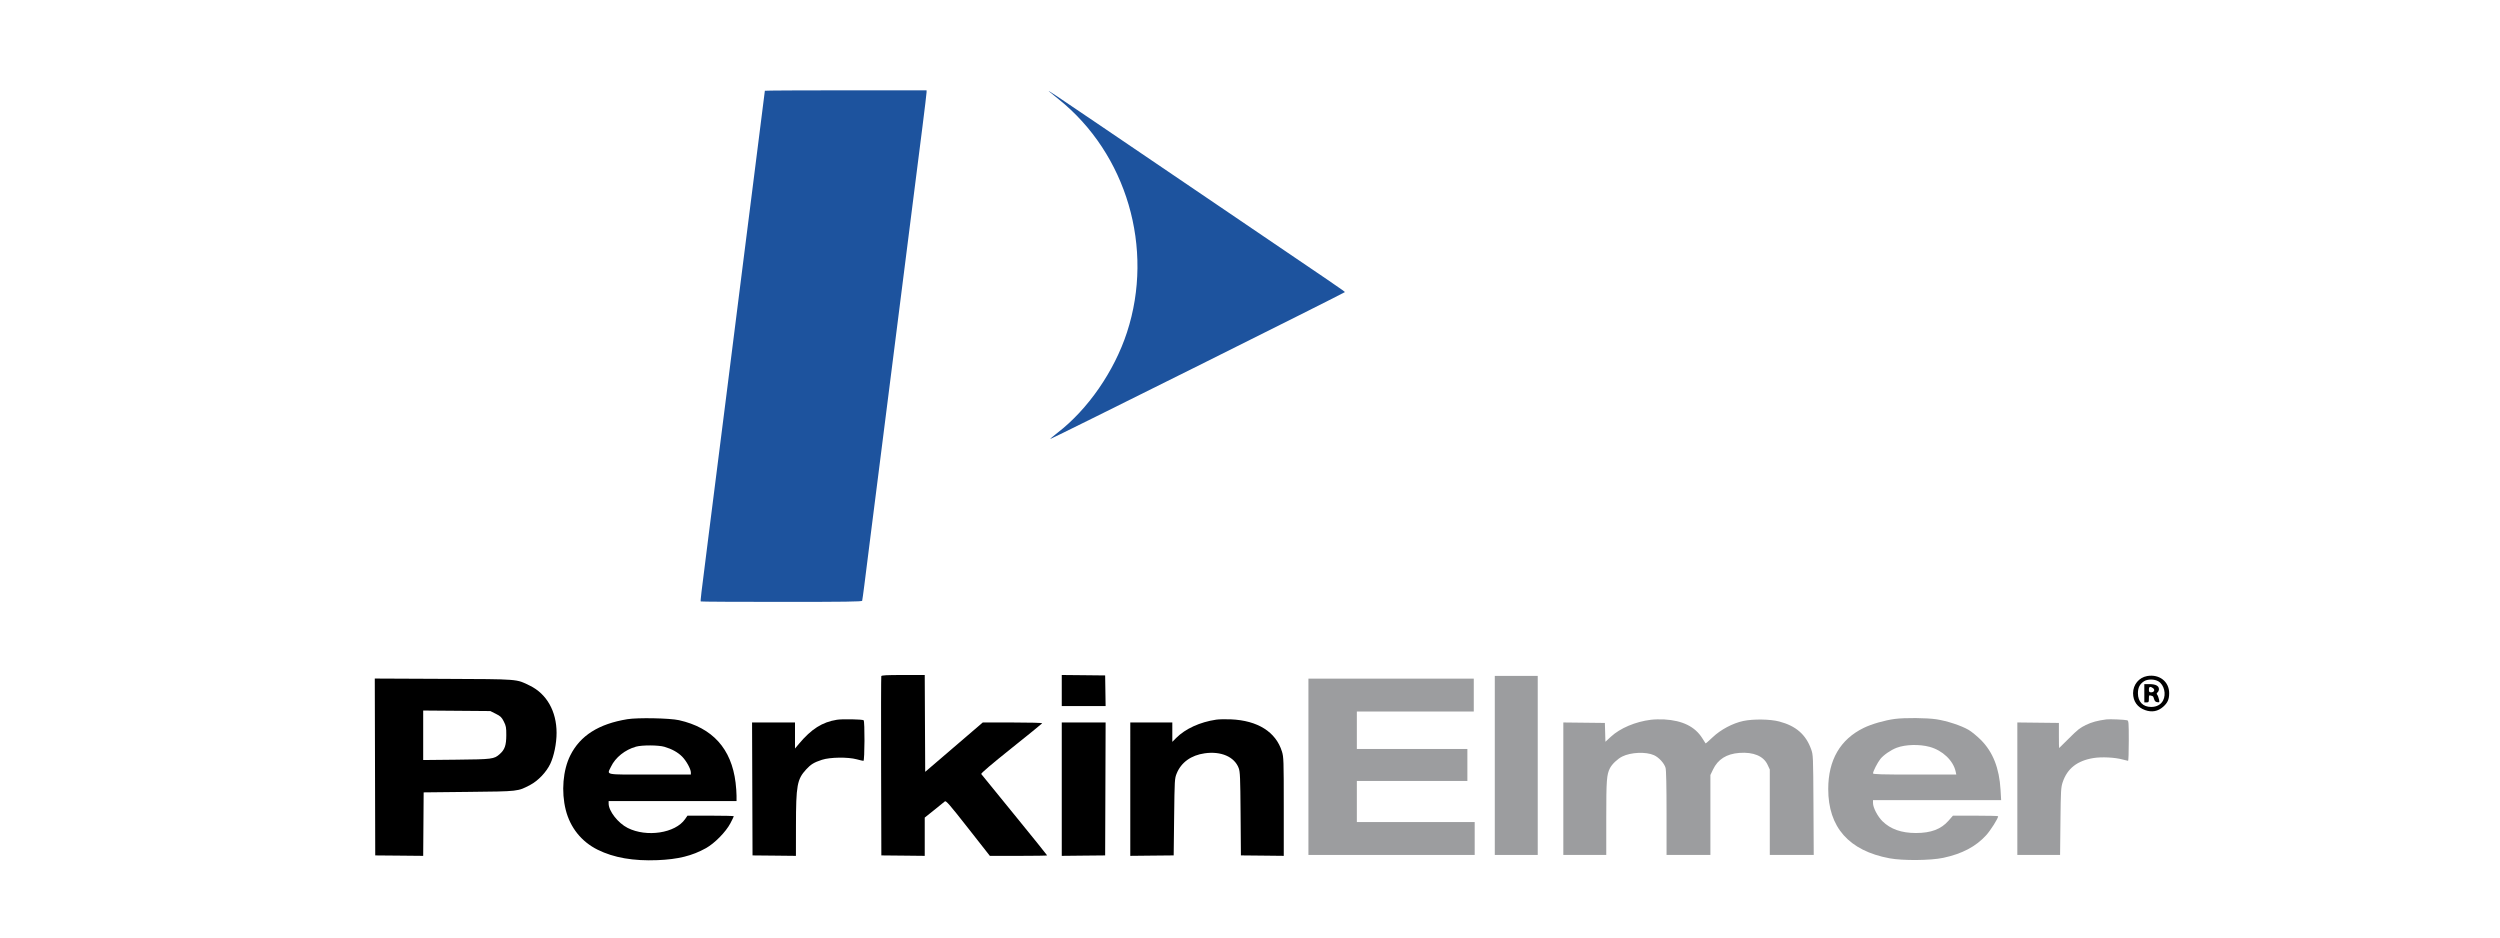 <?xml version="1.0" encoding="utf-8"?>
<!-- Generator: Adobe Illustrator 12.0.0, SVG Export Plug-In . SVG Version: 6.00 Build 51448)  -->
<!DOCTYPE svg PUBLIC "-//W3C//DTD SVG 1.1 Tiny//EN" "http://www.w3.org/Graphics/SVG/1.1/DTD/svg11-tiny.dtd">
<svg  version="1.1" baseProfile="tiny" id="Ebene_1" xmlns:x="http://ns.adobe.com/Extensibility/1.0/" xmlns:i="http://ns.adobe.com/AdobeIllustrator/10.0/" xmlns:graph="http://ns.adobe.com/Graphs/1.0/"
	 xmlns="http://www.w3.org/2000/svg" xmlns:xlink="http://www.w3.org/1999/xlink" xmlns:a="http://ns.adobe.com/AdobeSVGViewerExtensions/3.0/" width="600" height="225"
	 viewBox="0 0 600 225" xml:space="preserve">
<rect fill="#FFFFFF" width="600" height="225"/>
<g>
	<g>
		<path fill="#1D539E" d="M183.567,21.784c0,0.104-0.653,5.263-3.2,25.324c-0.544,4.276-1.484,11.686-2.085,16.444
			s-1.48,11.725-1.951,15.458c-0.471,3.739-1.354,10.744-1.965,15.567c-1.443,11.387-2.741,21.617-4.394,34.643
			c-1.796,14.117-1.9,15.002-1.785,15.127c0.054,0.063,8.781,0.109,19.371,0.109c15.217,0,19.292-0.057,19.361-0.273
			c0.048-0.152,0.283-1.854,0.526-3.781c0.24-1.93,0.932-7.412,1.534-12.17c0.604-4.764,1.601-12.605,2.214-17.43
			c0.616-4.824,1.504-11.83,1.974-15.567c0.471-3.739,1.359-10.744,1.974-15.568c0.615-4.824,1.502-11.829,1.973-15.566
			c0.47-3.74,1.407-11.138,2.083-16.445c0.675-5.306,1.667-13.115,2.204-17.354c0.534-4.231,0.975-7.915,0.975-8.167v-0.461h-19.404
			C192.293,21.674,183.567,21.723,183.567,21.784L183.567,21.784z"/>
		<path fill="#1D539E" d="M251.754,21.937c0.06,0.062,1.097,0.899,2.302,1.865c16.353,13.096,23.014,35.804,16.416,55.975
			c-3.064,9.361-9.374,18.482-16.679,24.099c-1.009,0.774-1.781,1.438-1.732,1.487c0.11,0.108,70.685-35.08,70.71-35.257
			c0.021-0.146-1.295-1.044-30.016-20.514c-9.953-6.749-23.167-15.712-29.379-19.934C253.442,22.908,251.307,21.491,251.754,21.937
			L251.754,21.937z"/>
	</g>
	<g>
		<path d="M211.51,162.27c-0.053,0.15-0.074,9.896-0.044,21.648l0.057,21.381l5.205,0.051l5.208,0.057v-4.596v-4.59l2.248-1.799
			c1.228-0.982,2.396-1.926,2.574-2.082c0.284-0.244,1.061,0.648,5.57,6.393l5.24,6.676h6.873c3.772,0,6.875-0.051,6.875-0.109
			c0-0.061-3.51-4.42-7.816-9.703s-7.901-9.699-8.003-9.832c-0.118-0.152,2.489-2.377,7.159-6.107
			c4.034-3.223,7.398-5.953,7.465-6.063c0.07-0.117-2.818-0.199-7.071-0.199h-7.191l-6.906,5.924l-6.905,5.918l-0.057-11.621
			l-0.054-11.617h-5.164C212.849,161.998,211.584,162.063,211.51,162.27L211.51,162.27z"/>
		<polygon points="254.823,165.723 254.823,169.449 260.084,169.449 265.348,169.449 265.293,165.779 265.237,162.105 
			260.031,162.049 254.823,161.998 		"/>
		<path d="M515.316,162.252c-1.964,0.348-3.377,2.066-3.377,4.107c0,1.951,1.042,3.416,2.894,4.07
			c1.624,0.574,3.065,0.307,4.321-0.799c1.079-0.953,1.446-1.781,1.446-3.271C520.601,163.574,518.232,161.734,515.316,162.252
			L515.316,162.252z M518.035,163.535c1.362,0.838,1.896,3.041,1.104,4.576c-0.507,0.994-1.541,1.557-2.858,1.557
			c-1.972,0-3.18-1.248-3.18-3.287c0-1.338,0.433-2.195,1.447-2.869C515.412,162.941,517.091,162.951,518.035,163.535
			L518.035,163.535z"/>
		<polygon fill="#9C9D9F" points="358.75,183.701 358.75,205.188 363.901,205.188 369.055,205.188 369.055,183.701 369.055,162.217 
			363.901,162.217 358.75,162.217 		"/>
		<path d="M90.002,184.074l0.054,21.225l5.754,0.051l5.755,0.057l0.056-7.619l0.055-7.617l10.853-0.117
			c12.015-0.129,11.713-0.092,14.734-1.678c1.87-0.982,3.843-3.053,4.789-5.025c0.9-1.873,1.525-4.934,1.525-7.453
			c0-5.176-2.362-9.359-6.401-11.336c-3.322-1.627-2.392-1.553-20.743-1.635l-16.487-0.076L90.002,184.074L90.002,184.074z
			 M118.997,171.314c1.14,0.57,1.396,0.816,1.919,1.852c0.533,1.057,0.603,1.438,0.595,3.279c-0.012,2.455-0.365,3.467-1.592,4.551
			c-1.349,1.189-1.754,1.238-10.394,1.33l-7.959,0.082v-5.941v-5.941l8.058,0.064l8.058,0.066L118.997,171.314L118.997,171.314z"/>
		<polygon fill="#9C9D9F" points="314.022,184.027 314.022,205.188 333.974,205.188 353.925,205.188 353.925,201.244 
			353.925,197.293 339.784,197.293 325.643,197.293 325.643,192.359 325.643,187.43 338.907,187.43 352.171,187.43 352.171,183.592 
			352.171,179.756 338.907,179.756 325.643,179.756 325.643,175.26 325.643,170.764 339.674,170.764 353.706,170.764 
			353.706,166.818 353.706,162.873 333.863,162.873 314.022,162.873 		"/>
		<path d="M150.57,172.607c-6.887,1.127-11.312,3.934-13.694,8.682c-1.768,3.523-2.201,8.703-1.097,13.09
			c1.072,4.252,3.781,7.631,7.665,9.559c3.859,1.914,8.572,2.734,14.361,2.498c4.934-0.201,8.305-1.035,11.62-2.877
			c2.084-1.156,4.786-3.908,5.873-5.98c0.447-0.854,0.816-1.615,0.816-1.688c0-0.07-2.511-0.131-5.558-0.131h-5.559l-0.578,0.832
			c-2.331,3.367-9.223,4.42-13.784,2.111c-2.302-1.162-4.561-4.055-4.561-5.838v-0.615h15.349h15.348v-1.271
			c0-0.703-0.101-2.105-0.227-3.135c-1.002-8.178-5.538-13.188-13.585-15C160.754,172.35,153.047,172.201,150.57,172.607
			L150.57,172.607z M159.471,179.234c1.776,0.52,3.199,1.309,4.232,2.34c1.007,1.008,2.104,2.994,2.104,3.814v0.506h-9.866
			c-11.138,0-10.278,0.172-9.302-1.887c1.049-2.215,3.382-4.078,6.015-4.811C154.121,178.789,158.03,178.809,159.471,179.234
			L159.471,179.234z"/>
		<path fill="#9C9D9F" d="M454.782,172.541c-2.435,0.318-5.599,1.229-7.499,2.158c-5.629,2.754-8.494,7.686-8.507,14.637
			c-0.016,9.205,4.952,14.83,14.708,16.656c3.18,0.594,9.862,0.537,12.896-0.111c4.516-0.967,7.786-2.682,10.282-5.406
			c1.065-1.164,2.895-4.059,2.895-4.584c0-0.07-2.446-0.131-5.43-0.131h-5.423l-1.054,1.205c-1.785,2.043-4.209,2.959-7.827,2.959
			c-3.463,0-6.094-0.924-8.024-2.82c-1.163-1.145-2.28-3.285-2.28-4.371v-0.701h15.379h15.378l-0.143-2.477
			c-0.301-5.199-1.837-9.086-4.723-11.973c-0.922-0.92-2.235-1.996-2.937-2.408c-1.767-1.033-5.175-2.152-7.739-2.545
			C462.407,172.277,457.172,172.23,454.782,172.541L454.782,172.541z M463.113,179.246c3.091,0.84,5.666,3.283,6.244,5.924
			l0.156,0.725h-9.998c-7.848,0-9.995-0.064-9.993-0.283c0.008-0.49,1.081-2.588,1.762-3.445c0.767-0.967,2.532-2.184,3.936-2.709
			C457.32,178.668,460.657,178.578,463.113,179.246L463.113,179.246z"/>
		<path d="M200.866,172.74c-3.533,0.564-6.129,2.213-9.146,5.809l-0.92,1.096v-3.125v-3.125h-5.151h-5.153l0.056,15.953
			l0.055,15.951l5.206,0.051l5.208,0.057l0.01-7.277c0.01-9.648,0.273-11.096,2.443-13.463c1.123-1.227,1.888-1.693,3.795-2.316
			c1.945-0.635,6.226-0.695,8.354-0.115c0.746,0.201,1.467,0.369,1.601,0.369c0.307,0,0.35-9.557,0.043-9.748
			C206.89,172.621,202.138,172.535,200.866,172.74L200.866,172.74z"/>
		<path d="M291.878,172.719c-3.86,0.566-7.398,2.184-9.587,4.383l-0.937,0.943v-2.326v-2.326h-5.043h-5.043V189.4v16.004
			l5.207-0.057l5.208-0.051l0.11-9.211c0.105-8.945,0.124-9.244,0.606-10.438c1.079-2.672,3.473-4.396,6.739-4.854
			c3.925-0.553,7.127,0.84,8.146,3.539c0.336,0.891,0.391,2.195,0.458,10.986l0.077,9.979l5.141,0.051l5.144,0.057V193.59
			c0-11.117-0.027-11.898-0.436-13.221c-1.459-4.707-5.814-7.455-12.26-7.727C294.136,172.586,292.536,172.621,291.878,172.719
			L291.878,172.719z"/>
		<path fill="#9C9D9F" d="M396.219,172.744c-3.707,0.457-7.387,2.014-9.604,4.064l-1.314,1.215l-0.066-2.26l-0.065-2.256
			l-4.988-0.057l-4.986-0.057v15.896v15.896h5.151h5.155v-8.855c0-9.098,0.099-10.43,0.887-11.973
			c0.499-0.973,1.832-2.236,2.95-2.793c2.059-1.031,5.674-1.186,7.608-0.324c1.183,0.531,2.482,1.949,2.789,3.051
			c0.152,0.531,0.235,4.461,0.235,10.865v10.029h5.262h5.261v-9.592v-9.594l0.631-1.316c1.171-2.449,3.229-3.75,6.3-3.984
			c3.397-0.258,5.822,0.758,6.793,2.844l0.532,1.143v10.252v10.246h5.271h5.274l-0.065-12.002
			c-0.067-11.865-0.073-12.021-0.567-13.385c-1.273-3.529-3.645-5.584-7.656-6.639c-2.167-0.572-6.226-0.629-8.615-0.125
			c-2.544,0.541-5.438,2.08-7.369,3.922c-0.896,0.855-1.651,1.51-1.688,1.459c-0.034-0.049-0.396-0.615-0.794-1.25
			c-1.732-2.764-4.729-4.244-9.113-4.5C398.454,172.609,397.015,172.643,396.219,172.744L396.219,172.744z"/>
		<path fill="#9C9D9F" d="M505.537,172.656c-2.148,0.285-3.473,0.645-4.934,1.338c-1.363,0.65-2.047,1.189-4.001,3.164
			c-1.305,1.314-2.382,2.377-2.412,2.377s-0.053-1.348-0.053-3.016v-3.014l-4.99-0.057l-4.986-0.057v15.896v15.896h5.129h5.131
			l0.088-8.055c0.082-7.455,0.122-8.16,0.544-9.418c1.104-3.281,3.492-5.148,7.394-5.781c1.952-0.314,5.096-0.16,6.93,0.34
			c0.659,0.184,1.28,0.332,1.37,0.332s0.163-2.16,0.163-4.813c0-4.387-0.035-4.822-0.394-4.924
			C509.942,172.711,506.305,172.553,505.537,172.656L505.537,172.656z"/>
		<polygon points="254.823,189.402 254.823,205.406 260.031,205.35 265.237,205.299 265.293,189.348 265.348,173.395 
			260.084,173.395 254.823,173.395 		"/>
		<path d="M514.638,166.381v2.193h0.546c0.5,0,0.549-0.078,0.549-0.889c0-0.813,0.043-0.879,0.501-0.74
			c0.578,0.174,0.507,0.094,0.756,0.861c0.152,0.48,0.36,0.674,0.771,0.721c0.544,0.064,0.553,0.047,0.384-0.721
			c-0.099-0.439-0.282-0.918-0.417-1.076c-0.175-0.207-0.154-0.359,0.089-0.559c0.186-0.154,0.328-0.494,0.328-0.777
			c0-0.781-0.792-1.205-2.237-1.205h-1.271v2.191H514.638z M516.72,165.15c0.549,0.4,0.285,1.01-0.438,1.01
			c-0.457,0-0.547-0.107-0.547-0.656C515.732,164.781,516.055,164.664,516.72,165.15L516.72,165.15z"/>
	</g>
</g>
</svg>
